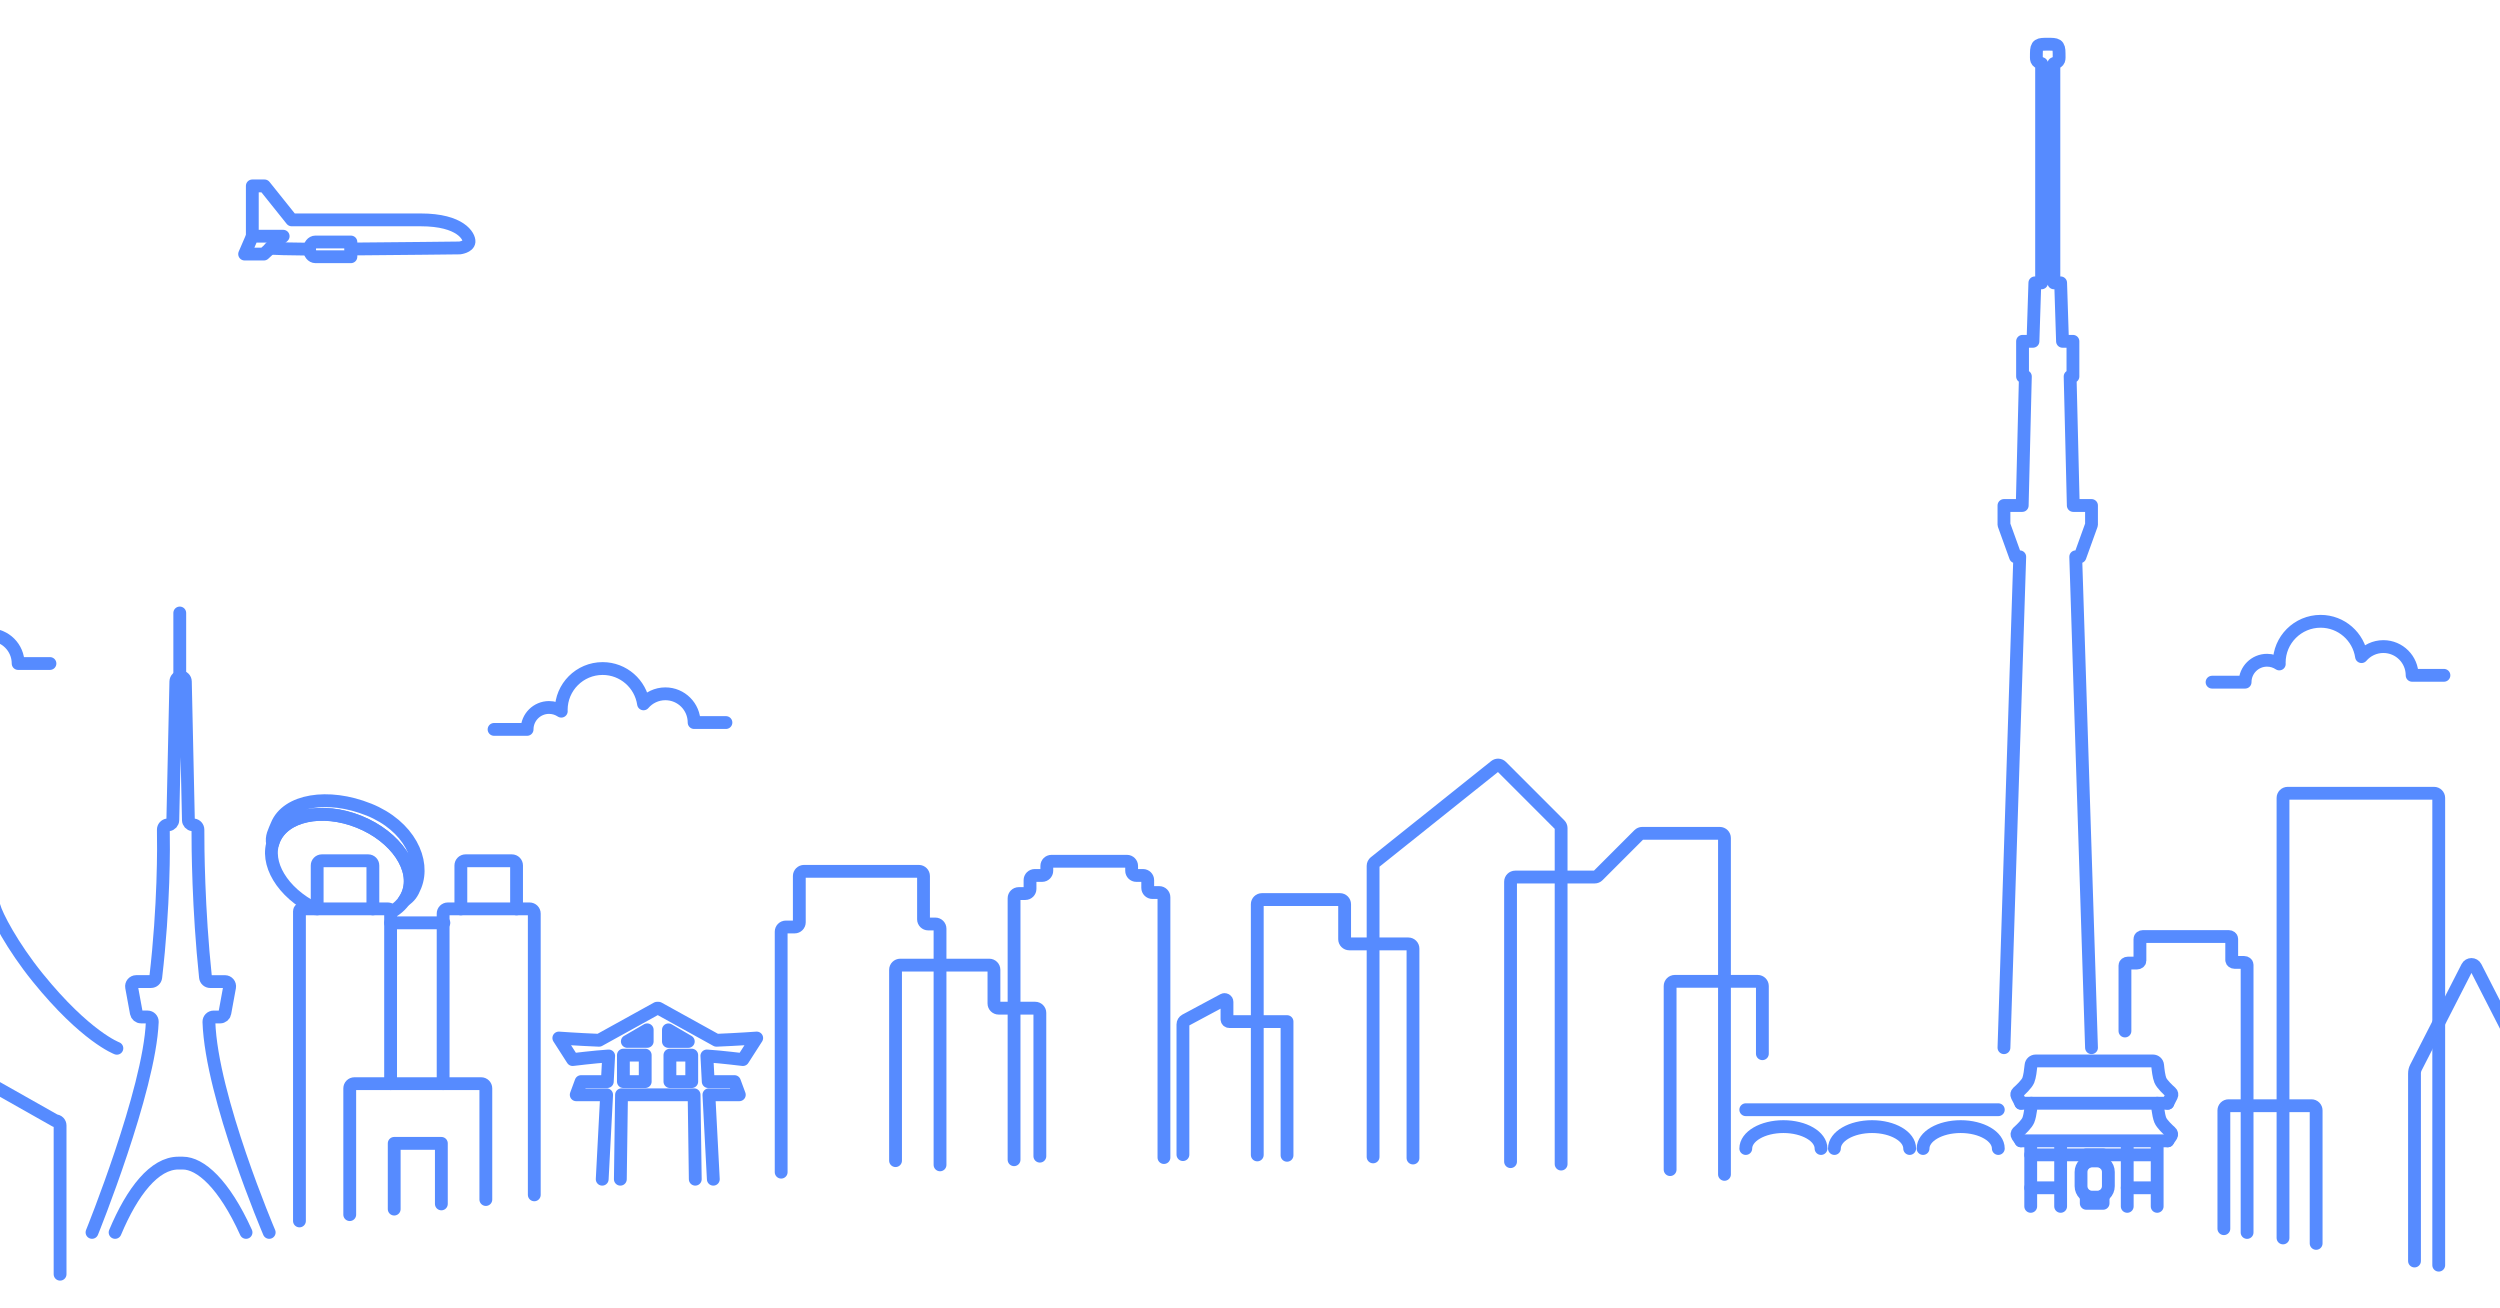<svg width="390" height="204" viewBox="0 0 390 204" fill="none" xmlns="http://www.w3.org/2000/svg">
<g clip-path="url(#clip0_381_8066)">
<path d="M326.275 163.441L323.812 86.861H324.471L326.275 81.859V78.857H323.431L322.939 58.729H323.378V53.245H321.752L321.46 44.125H320.406V9.925C321.342 9.548 321.22 9.392 321.22 8.32C321.22 6.911 320.857 6.896 319.448 6.896C318.039 6.896 317.676 6.911 317.676 8.32C317.676 9.392 317.554 9.544 318.49 9.925V44.125H317.436L317.144 53.245H315.518V58.729H315.957L315.465 78.857H312.617V81.859L314.422 86.861H315.08L312.617 163.441" stroke="#568BFF" stroke-width="2" stroke-linecap="round" stroke-linejoin="round"/>
<path d="M28.043 95.625V105.583" stroke="#568BFF" stroke-width="2" stroke-linecap="round" stroke-linejoin="round"/>
<path d="M41.995 192.257C41.995 192.257 32.985 171.132 32.59 159.417C32.576 158.996 32.912 158.649 33.332 158.649H34.347C34.705 158.649 35.012 158.393 35.074 158.043L35.815 154.001C35.899 153.548 35.549 153.128 35.089 153.128H32.795C32.415 153.128 32.097 152.843 32.057 152.463C30.925 141.748 30.87 131.984 30.877 129.426C30.877 129.054 30.6 128.739 30.231 128.692L30.037 128.666C29.676 128.619 29.398 128.315 29.391 127.946L28.916 106.306C28.909 105.904 28.58 105.583 28.175 105.583C27.773 105.583 27.444 105.904 27.433 106.306L26.958 127.946C26.951 128.312 26.677 128.619 26.312 128.666L26.129 128.688C25.753 128.736 25.475 129.061 25.483 129.437C25.534 131.944 25.603 141.248 24.296 152.466C24.252 152.839 23.934 153.124 23.558 153.124H21.257C20.793 153.124 20.446 153.544 20.53 153.997L21.271 158.039C21.337 158.39 21.644 158.645 21.998 158.645H23.014C23.434 158.645 23.773 158.993 23.755 159.413C23.324 170.105 14.354 192.253 14.354 192.253" stroke="#568BFF" stroke-width="2" stroke-linecap="round" stroke-linejoin="round"/>
<path d="M17.955 192.257C20.663 185.798 24.117 181.444 27.828 181.444H28.511C31.255 181.444 34.938 184.647 38.383 192.257" stroke="#568BFF" stroke-width="2" stroke-linecap="round" stroke-linejoin="round"/>
<path d="M260.538 182.46V153.822C260.538 153.42 260.867 153.091 261.268 153.091H274.201C274.603 153.091 274.932 153.42 274.932 153.822V164.379" stroke="#568BFF" stroke-width="2" stroke-linecap="round" stroke-linejoin="round"/>
<path d="M346.924 191.676V173.222C346.924 172.82 347.253 172.491 347.654 172.491H360.587C360.989 172.491 361.318 172.82 361.318 173.222V193.971" stroke="#568BFF" stroke-width="2" stroke-linecap="round" stroke-linejoin="round"/>
<path d="M-5.022 182.311V168.26C-5.022 167.858 -4.693 167.529 -4.291 167.529L8.642 174.838C9.043 174.838 9.372 175.167 9.372 175.569V198.777" stroke="#568BFF" stroke-width="2" stroke-linecap="round" stroke-linejoin="round"/>
<path d="M235.646 181.218V137.55C235.646 137.148 235.975 136.819 236.376 136.819H248.773C248.966 136.819 249.152 136.742 249.288 136.603L255.672 130.216C255.811 130.077 255.993 130 256.187 130H268.287C268.689 130 269.018 130.329 269.018 130.731V183.202" stroke="#568BFF" stroke-width="2" stroke-linecap="round" stroke-linejoin="round"/>
<path d="M356.15 193.119V124.478C356.15 124.076 356.479 123.748 356.88 123.748H379.712C380.113 123.748 380.442 124.076 380.442 124.478V197.366" stroke="#568BFF" stroke-width="2" stroke-linecap="round" stroke-linejoin="round"/>
<path d="M394.434 200.124V167.456C394.434 167.138 394.358 166.823 394.215 166.538L386.198 150.854C385.928 150.325 385.168 150.325 384.898 150.854L376.881 166.538C376.735 166.823 376.662 167.138 376.662 167.456V196.719" stroke="#568BFF" stroke-width="2" stroke-linecap="round" stroke-linejoin="round"/>
<path d="M139.705 181.06V151.289C139.705 150.887 140.033 150.559 140.435 150.559H154.325C154.727 150.559 155.056 150.887 155.056 151.289V156.544C155.056 156.946 155.384 157.275 155.786 157.275H161.488C161.889 157.275 162.218 157.604 162.218 158.006V180.362" stroke="#568BFF" stroke-width="2" stroke-linecap="round" stroke-linejoin="round"/>
<path d="M196.134 180.169V141.061C196.134 140.659 196.463 140.331 196.865 140.331H209.031C209.433 140.331 209.761 140.659 209.761 141.061V146.517C209.761 146.919 210.09 147.248 210.492 147.248H219.696C220.098 147.248 220.426 147.577 220.426 147.979V180.651" stroke="#568BFF" stroke-width="2" stroke-linecap="round" stroke-linejoin="round"/>
<path d="M111.278 183.959L110.588 170.785H115.332L114.573 168.728H110.482L110.277 164.836C110.277 164.799 110.274 164.763 110.266 164.73C110.321 164.73 110.376 164.737 110.427 164.741C112.48 164.876 115.891 165.293 115.891 165.293L118.046 161.931C118.046 161.931 115.234 162.139 111.764 162.282L102.731 157.283H102.49L93.458 162.282C89.988 162.139 87.176 161.931 87.176 161.931L89.331 165.293C89.331 165.293 92.746 164.876 94.795 164.741C94.846 164.741 94.901 164.734 94.956 164.73C94.948 164.767 94.945 164.799 94.945 164.836L94.74 168.728H90.649L89.89 170.785H94.634L93.944 183.959M96.774 183.959L96.957 170.785H108.279L108.462 183.959M97.863 162.464L100.964 160.652V162.457H97.863V162.464ZM104.273 162.461V160.656L107.374 162.468H104.273V162.461ZM100.653 168.731H97.249V164.598H100.653V168.731ZM107.911 168.731H104.507V164.598H107.911V168.731Z" stroke="#568BFF" stroke-width="2" stroke-linecap="round" stroke-linejoin="round"/>
<path d="M46.714 190.467V142.151C46.714 141.95 46.879 141.785 47.079 141.785H60.568C60.769 141.785 60.933 141.95 60.933 142.151V169.053" stroke="#568BFF" stroke-width="2" stroke-linecap="round" stroke-linejoin="round"/>
<path d="M49.479 141.789V135.01C49.479 134.608 49.808 134.279 50.209 134.279H57.438C57.839 134.279 58.168 134.608 58.168 135.01V141.789" stroke="#568BFF" stroke-width="2" stroke-linecap="round" stroke-linejoin="round"/>
<path d="M83.348 186.396V142.516C83.348 142.114 83.019 141.785 82.617 141.785H69.859C69.458 141.785 69.129 142.114 69.129 142.516V169.053" stroke="#568BFF" stroke-width="2" stroke-linecap="round" stroke-linejoin="round"/>
<path d="M80.583 141.789V135.01C80.583 134.608 80.254 134.279 79.852 134.279H72.624C72.222 134.279 71.894 134.608 71.894 135.01V141.789" stroke="#568BFF" stroke-width="2" stroke-linecap="round" stroke-linejoin="round"/>
<path d="M54.559 189.483V169.784C54.559 169.382 54.888 169.053 55.29 169.053H75.06C75.462 169.053 75.791 169.382 75.791 169.784V187.127" stroke="#568BFF" stroke-width="2" stroke-linecap="round" stroke-linejoin="round"/>
<path d="M49.11 141.756C44.092 139.257 41.268 134.66 42.722 131.049C44.289 127.154 50.235 125.875 56.006 128.195C61.777 130.516 65.184 135.559 63.617 139.454C63.179 140.543 62.398 141.431 61.375 142.089" stroke="#568BFF" stroke-width="2" stroke-linecap="round" stroke-linejoin="round"/>
<path d="M57.518 126.288C51.17 123.733 44.756 124.822 43.19 128.721C42.795 129.704 42.28 130.541 42.532 131.63C42.587 131.433 42.645 131.239 42.722 131.045C44.289 127.15 50.235 125.871 56.006 128.191C61.777 130.512 65.184 135.555 63.617 139.45C63.468 139.823 63.278 140.17 63.055 140.492C63.924 139.9 64.3 139.388 64.779 138.197C66.346 134.301 63.866 128.838 57.518 126.284V126.288Z" stroke="#568BFF" stroke-width="2" stroke-linecap="round" stroke-linejoin="round"/>
<path d="M60.933 143.963H69.246" stroke="#568BFF" stroke-width="2" stroke-linecap="round" stroke-linejoin="round"/>
<path d="M338.177 177.969L338.707 177.202C338.835 177.019 338.805 176.77 338.637 176.621C338.166 176.2 337.264 175.349 337.012 174.75C336.669 173.927 336.534 172.104 336.534 172.104" stroke="#568BFF" stroke-width="2" stroke-linecap="round" stroke-linejoin="round"/>
<path d="M316.895 172.104C316.895 172.104 316.759 173.931 316.416 174.75C316.168 175.349 315.266 176.2 314.795 176.621C314.627 176.77 314.601 177.015 314.725 177.202L315.255 177.969" stroke="#568BFF" stroke-width="2" stroke-linecap="round" stroke-linejoin="round"/>
<path d="M338.177 172.104L338.769 170.953C338.86 170.774 338.824 170.555 338.67 170.42C338.21 170.014 337.268 169.133 337.012 168.519C336.789 167.986 336.654 166.879 336.588 166.166C336.552 165.793 336.238 165.508 335.862 165.508H317.567C317.19 165.508 316.876 165.793 316.84 166.166C316.77 166.879 316.635 167.986 316.416 168.519C316.16 169.133 315.218 170.014 314.758 170.42C314.608 170.555 314.568 170.774 314.659 170.953L315.251 172.104" stroke="#568BFF" stroke-width="2" stroke-linecap="round" stroke-linejoin="round"/>
<path d="M315.251 172.104H338.177" stroke="#568BFF" stroke-width="2" stroke-linecap="round" stroke-linejoin="round"/>
<path d="M316.792 188.194V178.334" stroke="#568BFF" stroke-width="2" stroke-linecap="round" stroke-linejoin="round"/>
<path d="M321.46 188.194V178.334" stroke="#568BFF" stroke-width="2" stroke-linecap="round" stroke-linejoin="round"/>
<path d="M316.792 180.158H321.376" stroke="#568BFF" stroke-width="2" stroke-linecap="round" stroke-linejoin="round"/>
<path d="M316.792 185.296H321.376" stroke="#568BFF" stroke-width="2" stroke-linecap="round" stroke-linejoin="round"/>
<path d="M331.848 188.194V178.334" stroke="#568BFF" stroke-width="2" stroke-linecap="round" stroke-linejoin="round"/>
<path d="M336.519 188.194V178.334" stroke="#568BFF" stroke-width="2" stroke-linecap="round" stroke-linejoin="round"/>
<path d="M331.848 180.158H336.431" stroke="#568BFF" stroke-width="2" stroke-linecap="round" stroke-linejoin="round"/>
<path d="M331.848 185.296H336.431" stroke="#568BFF" stroke-width="2" stroke-linecap="round" stroke-linejoin="round"/>
<path d="M321.46 180.158H331.847" stroke="#568BFF" stroke-width="2" stroke-linecap="round" stroke-linejoin="round"/>
<path d="M328.082 186.568V187.719H325.456V186.568" stroke="#568BFF" stroke-width="2" stroke-linecap="round" stroke-linejoin="round"/>
<path d="M325.456 181.339V180.158H328.082V181.339" stroke="#568BFF" stroke-width="2" stroke-linecap="round" stroke-linejoin="round"/>
<path d="M327.183 181.108H326.362C325.412 181.108 324.641 181.879 324.641 182.83V185.037C324.641 185.987 325.412 186.758 326.362 186.758H327.183C328.133 186.758 328.904 185.987 328.904 185.037V182.83C328.904 181.879 328.133 181.108 327.183 181.108Z" stroke="#568BFF" stroke-width="2" stroke-linecap="round" stroke-linejoin="round"/>
<path d="M315.251 177.969H326.406H327.023H338.177" stroke="#568BFF" stroke-width="2" stroke-linecap="round" stroke-linejoin="round"/>
<path d="M272.342 173.116H311.736" stroke="#568BFF" stroke-width="2" stroke-linecap="round" stroke-linejoin="round"/>
<path d="M272.342 179.168C272.342 177.278 274.968 175.751 278.211 175.751C281.454 175.751 284.08 177.282 284.08 179.168" stroke="#568BFF" stroke-width="2" stroke-linecap="round" stroke-linejoin="round"/>
<path d="M286.17 179.168C286.17 177.278 288.796 175.751 292.039 175.751C295.282 175.751 297.908 177.282 297.908 179.168" stroke="#568BFF" stroke-width="2" stroke-linecap="round" stroke-linejoin="round"/>
<path d="M299.998 179.168C299.998 177.278 302.624 175.751 305.867 175.751C309.11 175.751 311.736 177.282 311.736 179.168" stroke="#568BFF" stroke-width="2" stroke-linecap="round" stroke-linejoin="round"/>
<path d="M-28.284 163.531C-28.284 163.531 -23.408 161.737 -15.946 152.518C-11.954 147.588 -9.481 142.79 -9.138 141.42C-8.952 140.671 -8.272 140.155 -7.502 140.155H-2.549C-1.778 140.155 -1.099 140.674 -0.913 141.42C-0.569 142.79 1.903 147.588 5.895 152.518C13.357 161.737 18.233 163.531 18.233 163.531" stroke="#568BFF" stroke-width="2" stroke-linecap="round" stroke-linejoin="round"/>
<path d="M214.202 180.476V135.076C214.202 134.853 214.305 134.645 214.476 134.506L233.246 119.509C233.538 119.275 233.955 119.301 234.218 119.564L243.319 128.67C243.458 128.809 243.535 128.992 243.535 129.185V181.598" stroke="#568BFF" stroke-width="2" stroke-linecap="round" stroke-linejoin="round"/>
<path d="M121.862 182.858V145.341C121.862 144.939 122.191 144.61 122.593 144.61H123.962C124.364 144.61 124.693 144.281 124.693 143.879V136.658C124.693 136.256 125.022 135.927 125.423 135.927H143.338C143.74 135.927 144.069 136.256 144.069 136.658V143.411C144.069 143.813 144.398 144.142 144.799 144.142H145.913C146.315 144.142 146.644 144.471 146.644 144.873V181.718" stroke="#568BFF" stroke-width="2" stroke-linecap="round" stroke-linejoin="round"/>
<path d="M331.492 160.838V150.602C331.492 150.401 331.704 150.237 331.963 150.237H333.358C333.618 150.237 333.829 150.072 333.829 149.871V146.462C333.829 146.261 334.041 146.097 334.3 146.097H335.509H346.558H347.676C347.935 146.097 348.147 146.261 348.147 146.462V149.773C348.147 149.974 348.359 150.138 348.618 150.138H350.075C350.335 150.138 350.546 150.303 350.546 150.504V192.264" stroke="#568BFF" stroke-width="2" stroke-linecap="round" stroke-linejoin="round"/>
<path d="M158.193 180.918V140.126C158.193 139.724 158.522 139.395 158.923 139.395H159.953C160.355 139.395 160.683 139.066 160.683 138.664V137.302C160.683 136.9 161.012 136.571 161.414 136.571H162.572C162.973 136.571 163.302 136.242 163.302 135.84V135.087C163.302 134.685 163.631 134.356 164.032 134.356H175.805C176.207 134.356 176.535 134.685 176.535 135.087V135.84C176.535 136.242 176.864 136.571 177.266 136.571H178.314C178.716 136.571 179.044 136.9 179.044 137.302V138.507C179.044 138.909 179.373 139.238 179.775 139.238H180.845C181.247 139.238 181.576 139.567 181.576 139.969V180.578" stroke="#568BFF" stroke-width="2" stroke-linecap="round" stroke-linejoin="round"/>
<path d="M184.537 180.121V159.804C184.537 159.533 184.687 159.288 184.921 159.16L190.871 155.97C191.115 155.839 191.408 156.018 191.408 156.292V159.003C191.408 159.204 191.572 159.369 191.773 159.369H193.541H200.776V180.227" stroke="#568BFF" stroke-width="2" stroke-linecap="round" stroke-linejoin="round"/>
<path d="M61.496 188.621V178.364H68.852V187.81" stroke="#568BFF" stroke-width="2" stroke-linecap="round" stroke-linejoin="round"/>
<path d="M-28.379 104.576H-23.226C-23.226 102.688 -21.692 101.155 -19.805 101.155C-19.095 101.155 -18.441 101.371 -17.893 101.735C-17.893 101.666 -17.903 101.602 -17.903 101.537C-17.903 97.973 -15.011 95.081 -11.447 95.081C-8.205 95.081 -5.525 97.476 -5.064 100.593C-4.24 99.631 -3.019 99.023 -1.656 99.023C0.821 99.023 2.829 101.031 2.829 103.508H7.793" stroke="#568BFF" stroke-width="2" stroke-linecap="round" stroke-linejoin="round"/>
<path d="M77.074 113.786H82.227C82.227 111.898 83.761 110.365 85.649 110.365C86.358 110.365 87.012 110.581 87.56 110.945C87.56 110.876 87.55 110.812 87.55 110.747C87.55 107.183 90.442 104.291 94.007 104.291C97.249 104.291 99.929 106.686 100.389 109.803C101.213 108.841 102.434 108.233 103.797 108.233C106.274 108.233 108.282 110.241 108.282 112.718H113.246" stroke="#568BFF" stroke-width="2" stroke-linecap="round" stroke-linejoin="round"/>
<path d="M345.082 106.418H350.235C350.235 104.53 351.768 102.997 353.656 102.997C354.366 102.997 355.02 103.213 355.567 103.577C355.567 103.508 355.558 103.443 355.558 103.379C355.558 99.815 358.45 96.923 362.014 96.923C365.256 96.923 367.936 99.317 368.397 102.435C369.221 101.473 370.441 100.865 371.805 100.865C374.282 100.865 376.29 102.872 376.29 105.35H381.254" stroke="#568BFF" stroke-width="2" stroke-linecap="round" stroke-linejoin="round"/>
<path d="M44.175 36.85H39.364L38.162 39.635H41.167L44.175 36.85Z" stroke="#568BFF" stroke-width="2" stroke-linecap="round" stroke-linejoin="round"/>
<path d="M48.186 38.869C45.552 38.846 42.279 38.791 42.15 38.682" stroke="#568BFF" stroke-width="2" stroke-linecap="round" stroke-linejoin="round"/>
<path d="M39.361 36.849V29H41.261L45.503 34.3H65.634C71.903 34.3 73.231 36.895 73.167 37.706C73.102 38.517 71.709 38.679 71.709 38.679C71.709 38.679 62.123 38.792 54.74 38.847" stroke="#568BFF" stroke-width="2" stroke-linecap="round" stroke-linejoin="round"/>
<path d="M49.209 37.753H54.74V40.052H49.209C48.704 40.052 48.293 39.538 48.293 38.901C48.293 38.267 48.702 37.749 49.209 37.749V37.753Z" stroke="#568BFF" stroke-width="2" stroke-linecap="round" stroke-linejoin="round"/>
</g>
<defs>
<clipPath id="clip0_381_8066">
<rect width="390" height="204" fill="white"/>
</clipPath>
</defs>
</svg>
